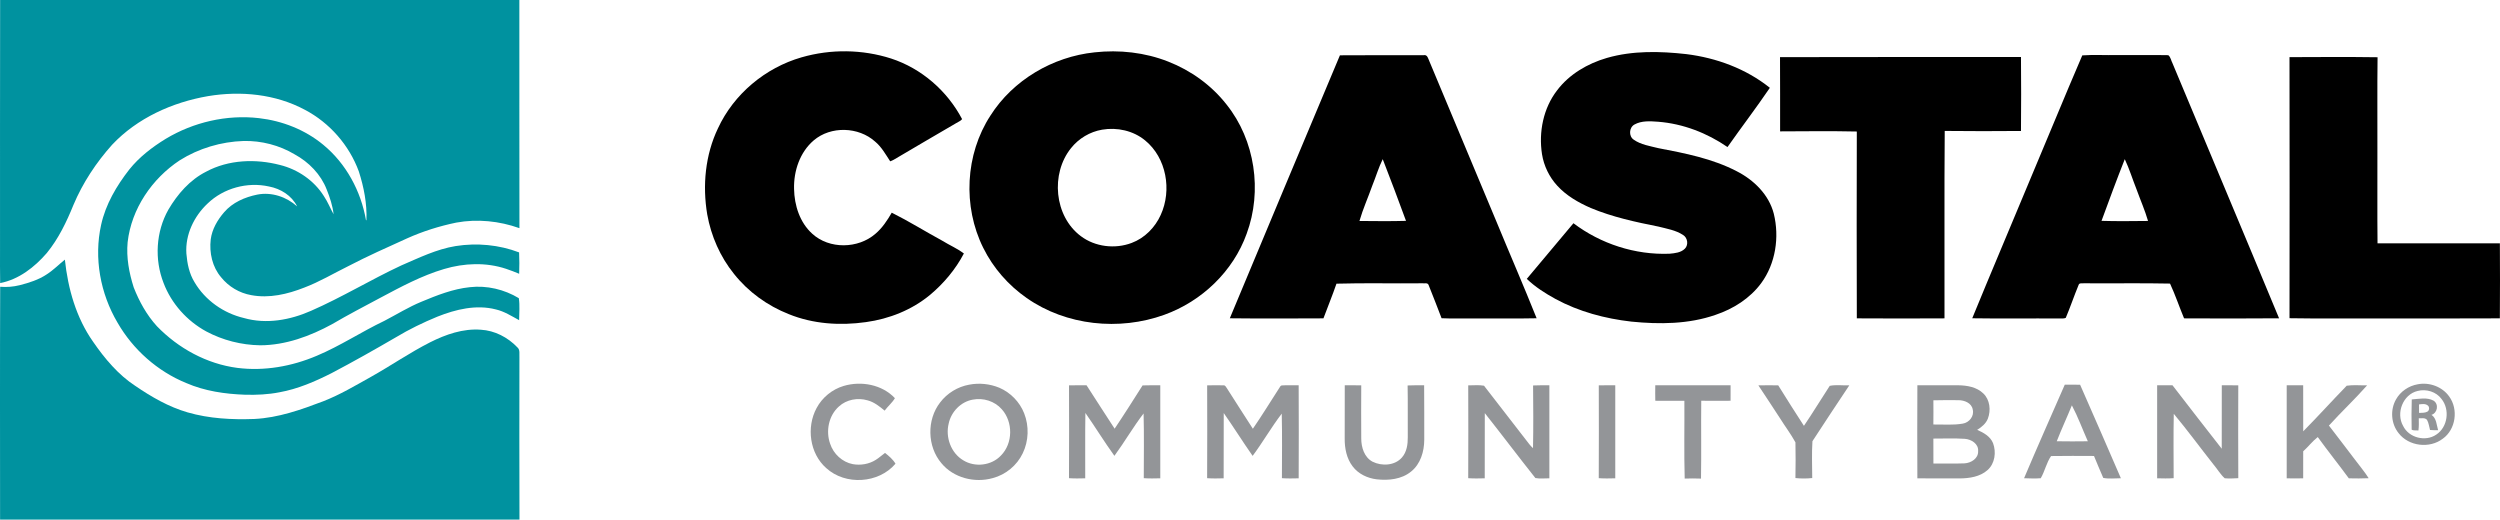 <?xml version="1.0" encoding="UTF-8" standalone="no"?>
<svg
   width="1972.578pt"
   height="410pt"
   viewBox="0 0 1972.578 410"
   version="1.1"
   id="svg53"
   sodipodi:docname="0001437958.svg"
   xmlns:inkscape="http://www.inkscape.org/namespaces/inkscape"
   xmlns:sodipodi="http://sodipodi.sourceforge.net/DTD/sodipodi-0.dtd"
   xmlns="http://www.w3.org/2000/svg"
   xmlns:svg="http://www.w3.org/2000/svg">
  <defs
     id="defs57" />
  <sodipodi:namedview
     id="namedview55"
     pagecolor="#ffffff"
     bordercolor="#000000"
     borderopacity="0.25"
     inkscape:showpageshadow="2"
     inkscape:pageopacity="0.0"
     inkscape:pagecheckerboard="0"
     inkscape:deskcolor="#d1d1d1"
     inkscape:document-units="pt"
     showgrid="false" />
  <g
     id="#00929fff"
     transform="translate(-0.721)">
    <path
       fill="#00929f"
       opacity="1"
       d="m 0.82,0 h 409.69 c 0.06,60.01 -0.06,120.02 0.06,180.03 -15.88,-5.67 -33.22,-7.44 -49.84,-4.39 -13.29,2.74 -26.31,6.84 -38.69,12.39 -15.71,7.11 -31.48,14.12 -46.77,22.1 -11.47,5.66 -22.5,12.26 -34.5,16.8 -13.17,5.19 -27.63,8.62 -41.79,5.95 -9.3,-1.62 -17.87,-6.72 -23.77,-14.08 -6.99,-8.13 -9.43,-19.38 -8.22,-29.87 1.04,-8.06 5.3,-15.35 10.54,-21.42 6.6,-7.73 16.39,-11.98 26.17,-13.96 11.25,-2.22 23.07,1.73 31.48,9.33 -4.29,-8.59 -12.95,-13.97 -22.2,-15.73 -17.04,-3.81 -35.84,1.27 -48.43,13.41 -10.71,10.03 -17.74,24.61 -16.77,39.47 0.64,7.86 2.23,15.88 6.45,22.67 8.4,14.26 22.89,24.44 38.93,28.23 17.62,5.05 36.49,1.62 52.97,-5.68 24.37,-10.65 47.14,-24.58 71.24,-35.81 13.93,-6 27.77,-12.82 42.87,-15.28 16.74,-2.65 34.2,-1.05 50.07,5 0.28,5.62 0.23,11.25 0.05,16.87 -3.39,-1.38 -6.78,-2.78 -10.27,-3.9 -15.77,-5.28 -33.1,-4.58 -48.92,0.12 -17.69,5.23 -34.02,14.03 -50.23,22.65 -12.77,6.85 -25.65,13.51 -38.15,20.87 -17.4,9.49 -36.73,16.64 -56.78,16.68 -14.76,-0.22 -29.54,-3.97 -42.56,-10.94 -15.22,-8.3 -27.51,-21.98 -33.67,-38.23 -7.27,-18.57 -6.06,-40.39 3.77,-57.81 7.2,-12.26 16.96,-23.54 29.83,-30.02 17.69,-9.52 39.08,-10.28 58.25,-5.28 14.07,3.47 26.91,12.25 34.65,24.58 3.03,4.51 5.03,9.57 7.65,14.3 -0.72,-6.73 -2.92,-13.19 -5.41,-19.45 -4.61,-12.01 -14.12,-21.72 -25.32,-27.81 -12.08,-7.21 -26.19,-10.84 -40.24,-10.55 -17.73,0.56 -35.4,5.8 -50.43,15.26 -21.9,14.48 -38.11,38.25 -41.1,64.6 -1.13,12.04 1.13,24.18 4.78,35.63 4.36,11.13 10.26,21.86 18.37,30.71 16.83,17.38 39.28,29.7 63.4,32.84 21.3,2.71 43.05,-1.2 62.72,-9.57 18.5,-7.77 35.28,-18.96 53.37,-27.58 9.67,-5.03 18.97,-10.84 29.07,-15 12.31,-5.13 24.92,-10.15 38.29,-11.53 13.38,-1.53 27.17,1.73 38.66,8.67 0.9,5.72 0.26,11.58 0.24,17.36 -5.93,-3.19 -11.69,-6.94 -18.33,-8.47 -15.48,-4.01 -31.65,-0.08 -46.14,5.69 -11.27,4.64 -22.27,9.97 -32.71,16.26 -16.75,9.74 -33.61,19.29 -50.77,28.3 -13.04,6.61 -26.65,12.5 -41.11,15.11 -8.97,1.77 -18.14,2.19 -27.26,1.94 -15.77,-0.57 -31.72,-2.87 -46.29,-9.2 -22.74,-9.28 -42.04,-26.41 -54.27,-47.68 -13.57,-22.97 -18.74,-51 -12.94,-77.16 3.55,-16.18 12.13,-30.73 22.23,-43.67 7.89,-9.85 18.03,-17.63 28.73,-24.19 21.89,-13.16 48.12,-19.26 73.56,-16.34 18.41,2.1 36.41,9.14 50.74,21.01 18.05,14.83 29.77,36.6 33.73,59.51 l 0.34,0.05 c 0.57,-13.08 -2.02,-26.15 -6.01,-38.57 C 276.25,114.57 260.82,96.91 241.34,86.66 218.15,74.19 190.66,71.56 164.95,75.84 136.71,80.69 109.04,93.13 89.19,114.2 76.59,128.27 66.02,144.25 58.68,161.68 53.24,175.09 46.87,188.37 37.66,199.63 28.05,210.78 15.59,220.51 0.85,223.36 0.62,214.57 0.79,205.78 0.74,197 0.79,131.33 0.64,65.66 0.82,0 Z"
       id="path2" />
    <path
       fill="#00929f"
       opacity="1"
       d="m 37.54,216.51 c 5.23,-3.32 9.56,-7.79 14.37,-11.66 2.43,22.91 8.91,45.94 22.35,64.92 9.13,13.23 19.7,25.88 33.27,34.75 12.74,8.69 26.31,16.54 41.21,20.86 17.06,4.94 35.03,5.86 52.69,5.2 18.86,-0.91 36.82,-7.3 54.3,-13.94 13.17,-5.13 25.33,-12.39 37.63,-19.25 15.73,-8.81 30.6,-19.11 46.7,-27.28 12.34,-6.22 26.01,-11 40.03,-9.95 10.97,0.61 21.34,6.02 28.85,13.91 2.29,1.97 1.44,5.24 1.62,7.9 -0.04,42.68 -0.12,85.35 0.04,128.03 H 0.78 c 0,-61.24 -0.18,-122.49 0.09,-183.73 5.14,0.42 10.34,0.02 15.34,-1.24 7.43,-1.89 14.9,-4.23 21.33,-8.52 z"
       id="path4" />
  </g>
  <g
     id="#000000ff"
     transform="translate(-0.721)">
    <path
       fill="#000000"
       opacity="1"
       d="m 633.2,45.23 c 22.94,-6.63 47.89,-6.36 70.64,0.95 23.99,7.81 44.32,25.56 56.01,47.82 -1.18,1.53 -3.17,2.16 -4.75,3.2 -16.36,9.6 -32.79,19.09 -49.1,28.78 -0.93,0.52 -1.9,0.96 -2.89,1.3 -3.59,-5.43 -6.78,-11.31 -11.87,-15.54 -13.1,-11.8 -34.96,-12.49 -48.46,-0.98 -10.95,9.33 -15.88,24.19 -15.52,38.29 0.23,12.92 4.49,26.48 14.31,35.34 13.51,12.41 36.25,11.98 49.92,0.05 5.4,-4.56 9.33,-10.56 12.85,-16.63 13.57,6.77 26.47,14.86 39.82,22.1 5.62,3.48 11.83,6.12 17.09,10.11 -6.55,12.5 -15.84,23.56 -26.65,32.62 -14.34,11.89 -32.25,19 -50.62,21.52 -20.37,2.89 -41.67,1.52 -60.86,-6.28 -16.83,-6.63 -32.02,-17.58 -43.27,-31.79 -10.89,-13.5 -18.06,-29.86 -21.1,-46.9 -3.83,-22.79 -1.58,-46.94 8.46,-67.92 12.52,-27.09 37.39,-47.8 65.99,-56.04 z"
       id="path7" />
    <path
       fill="#000000"
       opacity="1"
       d="m 864.3,41.31 c 19.57,-2.17 39.76,0.03 58.13,7.27 17.96,7.01 34.16,18.67 46.07,33.88 22.54,28.17 28.36,68.22 15.89,101.92 -10.61,29.7 -35.47,53.4 -65,64 -35.52,12.84 -77.42,8.57 -108.56,-13.23 -14.49,-10.09 -26.5,-23.78 -34.31,-39.63 -16.25,-32.61 -14.25,-73.72 5.68,-104.31 17.82,-28.08 49.19,-46.46 82.1,-49.9 m 6.02,61.01 c -9.6,1.63 -18.45,6.93 -24.51,14.54 -16.27,20.16 -13.33,53.77 7.77,69.49 11.28,8.47 26.94,10.29 40.06,5.33 10.26,-3.82 18.47,-12.2 22.93,-22.1 8.93,-19.46 4.57,-45.05 -12.35,-58.82 -9.31,-7.68 -22.11,-10.47 -33.9,-8.44 z"
       id="path9" />
    <path
       fill="#000000"
       opacity="1"
       d="m 1268.65,45.7 c 20.34,-5.86 41.84,-5.33 62.67,-3 23.75,2.96 47.08,11.53 65.87,26.58 -10.76,15.84 -22.4,31.08 -33.42,46.75 -16.17,-11.13 -35.06,-18.42 -54.69,-19.97 -6.27,-0.45 -13.09,-0.97 -18.76,2.21 -4.25,2.39 -4.63,9.21 -0.54,11.94 5.69,4 12.8,5.01 19.41,6.68 21.08,4.03 42.56,8.21 61.78,18.18 13.55,6.88 25.45,18.47 29.33,33.55 4.54,18.5 1.46,39.28 -9.93,54.79 -8.86,12.01 -21.97,20.29 -35.98,25 -21.28,7.43 -44.29,7.57 -66.48,5.35 -20.78,-2.37 -41.41,-7.86 -59.86,-17.87 -8.08,-4.44 -15.98,-9.43 -22.64,-15.86 12.24,-14.65 24.54,-29.26 36.81,-43.89 21.58,16.31 48.71,25.11 75.78,24.06 4.23,-0.39 9.04,-0.82 12.2,-4.03 2.99,-3.08 2.09,-8.68 -1.58,-10.83 -5.77,-3.76 -12.73,-4.85 -19.27,-6.54 -18.14,-3.6 -36.36,-7.55 -53.49,-14.69 -9.7,-4.26 -19.19,-9.66 -26.4,-17.57 -6.34,-6.88 -10.58,-15.65 -12.05,-24.89 -2.71,-17.43 1.01,-36.21 11.89,-50.33 9.65,-12.79 24.13,-21.2 39.35,-25.62 z"
       id="path11" />
    <path
       fill="#000000"
       opacity="1"
       d="m 1643.71,43.7 c 9.05,-0.65 18.2,-0.05 27.29,-0.25 13.51,0.08 27.04,-0.16 40.54,0.09 1.94,1.45 2.25,4.37 3.39,6.47 27.98,67.07 56.22,134.02 84.05,201.14 -24.98,0.24 -49.97,0.15 -74.95,0.05 -3.81,-9.1 -6.92,-18.51 -11.08,-27.44 -22.64,-0.5 -45.31,-0.03 -67.96,-0.24 -1.38,0.24 -3.7,-0.5 -4.18,1.3 -3.56,8.59 -6.51,17.43 -10.13,25.98 -1.45,0.72 -3.15,0.39 -4.67,0.51 -23.04,-0.18 -46.09,0.19 -69.13,-0.18 14.7,-35.91 29.94,-71.61 44.81,-107.45 14.09,-33.29 27.72,-66.8 42.02,-99.98 m 33.53,81.88 c -6.38,16.13 -12.39,32.4 -18.35,48.68 12.22,0.37 24.47,0.2 36.7,0.08 -2.47,-8.49 -6.07,-16.61 -9.06,-24.92 -3.16,-7.92 -5.65,-16.12 -9.29,-23.84 z"
       id="path13" />
    <path
       fill="#000000"
       opacity="1"
       d="m 1057.96,43.64 c 22.02,-0.21 44.04,-0.02 66.07,-0.1 3.05,-0.67 3.55,2.85 4.54,4.87 17.56,42.08 35.17,84.13 52.78,126.18 10.52,25.54 21.57,50.88 31.82,76.53 -16.39,0.36 -32.78,0.06 -49.17,0.16 -8.61,-0.11 -17.23,0.23 -25.83,-0.19 -3.29,-8.75 -6.77,-17.43 -10.2,-26.11 -0.68,-2.17 -3.32,-1.21 -4.96,-1.46 -22.59,0.27 -45.2,-0.36 -67.78,0.31 -3.14,9.22 -6.9,18.22 -10.27,27.36 -24.62,0.11 -49.26,0.22 -73.88,-0.06 28.92,-69.18 57.76,-138.39 86.88,-207.49 m 25.55,102.79 c -3.29,9.34 -7.39,18.41 -10.14,27.92 12.24,0.09 24.49,0.28 36.73,-0.09 -5.99,-16.28 -12.06,-32.53 -18.36,-48.69 -3.33,6.7 -5.39,13.95 -8.23,20.86 z"
       id="path15" />
    <path
       fill="#000000"
       opacity="1"
       d="m 1405.21,45.09 c 63.37,-0.21 126.75,-0.04 190.13,-0.09 0.18,19.45 0.18,38.9 0,58.34 -20.06,0.17 -40.12,0.21 -60.17,-0.03 -0.4,49.29 -0.04,98.6 -0.18,147.89 -23.06,0.12 -46.12,0.15 -69.18,-0.01 -0.15,-49.14 -0.14,-98.28 -0.01,-147.42 -20.16,-0.44 -40.35,-0.21 -60.52,-0.11 -0.05,-19.52 0.09,-39.05 -0.07,-58.57 z"
       id="path17" />
    <path
       fill="#000000"
       opacity="1"
       d="m 1807.21,45.09 c 23.15,-0.1 46.32,-0.25 69.48,0.08 -0.31,24.94 -0.05,49.88 -0.13,74.83 0.07,24 -0.15,48 0.1,72 32.18,0.01 64.36,-0.02 96.54,0.01 0.12,19.73 0.15,39.45 -0.02,59.18 -30.72,0.21 -61.46,0.03 -92.18,0.09 -24.59,-0.13 -49.19,0.24 -73.78,-0.19 0.08,-68.66 0.11,-137.33 -0.01,-206 z"
       id="path19" />
  </g>
  <g
     id="#939598ff"
     transform="translate(-0.721)">
    <path
       fill="#939598"
       opacity="1"
       d="m 666.43,304.51 c 13.86,-4.11 30.28,-1.09 40.41,9.66 -2.15,3.66 -5.59,6.41 -8.11,9.84 -4.06,-3.36 -8.31,-6.8 -13.51,-8.14 -7.68,-2.25 -16.56,-0.66 -22.53,4.81 -8.13,7.18 -10.56,19.46 -6.94,29.51 2.6,7.98 9.58,14.44 17.87,16.04 6.2,1.09 12.85,-0.02 18.19,-3.43 2.56,-1.59 4.76,-3.67 7.21,-5.43 3.06,2.38 6.34,5.18 8.27,8.52 -13.29,15.66 -39.49,17.28 -54.63,3.46 -13.11,-11.52 -15.8,-32.24 -7.64,-47.35 4.44,-8.37 12.33,-14.79 21.41,-17.49 z"
       id="path22" />
    <path
       fill="#939598"
       opacity="1"
       d="m 765.38,303.53 c 7.96,-1.55 16.36,-0.68 23.85,2.41 8.85,3.79 16.07,11.22 19.59,20.19 3.97,10.05 3.61,21.8 -1.13,31.53 -4.54,9.55 -13.43,16.9 -23.66,19.57 -14.23,4.06 -30.95,-0.15 -40.49,-11.74 -11.26,-13.23 -11.68,-34.26 -1.01,-47.96 5.53,-7.29 13.84,-12.37 22.85,-14 m 2.92,11.79 c -9.43,1.63 -17.06,9.58 -19.03,18.84 -2.71,10.81 1.78,23.27 11.5,29.04 9.19,5.71 22.26,4.2 29.69,-3.74 9.59,-9.58 9.71,-26.56 0.68,-36.57 -5.55,-6.37 -14.6,-9.2 -22.84,-7.57 z"
       id="path24" />
    <path
       fill="#939598"
       opacity="1"
       d="m 1908.29,303.23 c 9.19,-1.85 19.44,1.86 24.9,9.59 7.4,10.09 5.29,26 -5.04,33.33 -10.36,7.98 -26.91,6.03 -34.89,-4.43 -5.94,-7.36 -6.7,-18.34 -2.04,-26.53 3.49,-6.32 10,-10.71 17.07,-11.96 m 0.06,5.23 c -11.62,2.71 -17.31,17.47 -11.49,27.62 4.54,9.34 17.56,12.68 26.11,6.87 9.11,-5.9 10.93,-19.74 4.22,-28.12 -4.23,-5.74 -12.02,-8.12 -18.84,-6.37 z"
       id="path26" />
    <path
       fill="#939598"
       opacity="1"
       d="m 844.21,304.06 c 4.6,-0.11 9.21,-0.04 13.82,-0.08 7.44,11.39 14.65,22.92 22.16,34.27 7.56,-11.24 14.79,-22.71 22.05,-34.15 4.65,-0.18 9.31,-0.09 13.98,-0.09 0.06,24.46 0.06,48.93 0,73.39 -4.35,0.12 -8.7,0.21 -13.03,-0.1 0.02,-17.02 0.31,-34.07 -0.15,-51.08 -8.22,10.73 -15.02,22.53 -23.02,33.45 -7.97,-11.05 -15.09,-22.69 -22.89,-33.85 -0.3,17.19 -0.05,34.39 -0.13,51.59 -4.27,0.11 -8.55,0.21 -12.81,-0.11 0.13,-24.41 0.09,-48.83 0.02,-73.24 z"
       id="path28" />
    <path
       fill="#939598"
       opacity="1"
       d="m 953.21,304.07 c 4.26,-0.06 8.53,-0.19 12.8,-0.03 1.42,-0.22 2.03,1.26 2.71,2.2 6.75,10.75 13.73,21.35 20.55,32.05 7.1,-10.32 13.66,-21.02 20.45,-31.54 0.76,-0.87 1.05,-2.47 2.39,-2.63 4.42,-0.33 8.87,-0.03 13.3,-0.12 0.13,24.47 0.12,48.94 0.01,73.41 -4.41,0.1 -8.83,0.21 -13.23,-0.11 0.03,-16.98 0.28,-33.97 -0.13,-50.93 -8.21,10.7 -14.9,22.52 -22.97,33.33 -7.81,-11.12 -14.99,-22.68 -22.8,-33.8 -0.11,17.17 0.04,34.34 -0.07,51.5 -4.35,0.12 -8.7,0.22 -13.03,-0.1 0.13,-24.41 0.09,-48.82 0.02,-73.23 z"
       id="path30" />
    <path
       fill="#939598"
       opacity="1"
       d="m 1061.78,304.01 c 4.33,-0.02 8.67,-0.05 13.01,0.05 -0.08,13.97 -0.09,27.94 0,41.9 -0.01,6.97 2.36,14.83 8.91,18.33 7.34,3.67 17.61,3.16 23.23,-3.36 3.79,-4.33 4.62,-10.37 4.57,-15.93 -0.11,-13.62 0.14,-27.25 -0.13,-40.86 4.34,-0.22 8.69,-0.14 13.04,-0.14 0.18,14.33 0.02,28.66 0.09,42.99 -0.03,9.23 -2.94,19.16 -10.41,25.1 -7.5,6.14 -17.79,7.15 -27.09,6.11 -7.3,-0.87 -14.51,-4.24 -18.99,-10.2 -4.79,-6.23 -6.36,-14.3 -6.28,-22.01 0.05,-13.99 -0.04,-27.99 0.05,-41.98 z"
       id="path32" />
    <path
       fill="#939598"
       opacity="1"
       d="m 1159.2,304.07 c 4.13,0.07 8.35,-0.5 12.44,0.26 11.94,15.38 23.89,30.77 35.78,46.2 0.88,1.1 1.85,2.11 2.89,3.1 0.34,-16.49 0.21,-33 0.06,-49.49 4.27,-0.22 8.56,-0.14 12.85,-0.13 0.06,24.46 0.06,48.93 0,73.39 -3.68,-0.02 -7.43,0.47 -11.05,-0.22 -13.46,-16.94 -26.46,-34.26 -39.9,-51.22 -0.06,17.15 0.04,34.3 -0.05,51.44 -4.35,0.12 -8.7,0.22 -13.03,-0.1 0.12,-24.41 0.09,-48.82 0.01,-73.23 z"
       id="path34" />
    <path
       fill="#939598"
       opacity="1"
       d="m 1262.21,304.06 c 4.33,-0.1 8.66,-0.07 13.01,-0.05 0.06,24.46 0.06,48.93 0,73.39 -4.35,0.12 -8.7,0.22 -13.03,-0.1 0.13,-24.41 0.09,-48.83 0.02,-73.24 z"
       id="path36" />
    <path
       fill="#939598"
       opacity="1"
       d="m 1306.78,304 c 19.81,0 39.62,0 59.43,0 0.06,4.07 0.07,8.14 -0.01,12.21 -7.71,0.08 -15.43,0.08 -23.14,-0.01 -0.23,20.48 0.16,40.96 -0.19,61.43 -4.3,-0.18 -8.59,-0.17 -12.87,-0.02 -0.59,-20.44 -0.1,-40.91 -0.25,-61.36 -7.65,-0.01 -15.31,0.06 -22.95,-0.04 -0.09,-4.07 -0.08,-8.14 -0.02,-12.21 z"
       id="path38" />
    <path
       fill="#939598"
       opacity="1"
       d="m 1388.13,304.07 c 5.22,-0.12 10.44,-0.1 15.67,-0.02 6.7,10.68 13.34,21.41 20.28,31.95 7.05,-10.34 13.49,-21.1 20.36,-31.56 4.99,-1.03 10.3,-0.2 15.43,-0.38 -9.77,14.64 -19.49,29.32 -29.08,44.06 -0.61,9.64 -0.22,19.39 -0.16,29.07 -4.41,0.48 -8.86,0.48 -13.26,0 0.16,-9.38 0.22,-18.78 0.01,-28.16 -3.62,-6.63 -8.25,-12.69 -12.25,-19.11 -5.67,-8.62 -11.25,-17.29 -17,-25.85 z"
       id="path40" />
    <path
       fill="#939598"
       opacity="1"
       d="m 1513.59,304 c 10.8,0.01 21.61,-0.01 32.42,0 6.91,0.1 14.43,1.42 19.58,6.42 5.28,4.99 6.13,13.34 3.61,19.9 -1.54,3.94 -4.94,6.69 -8.43,8.84 5.01,2.21 10.35,5.12 12.52,10.49 2.66,7.08 1.52,16.09 -4.35,21.27 -5.96,5.29 -14.27,6.5 -21.95,6.57 -11.14,-0.05 -22.28,0.08 -33.41,-0.07 -0.11,-24.47 -0.12,-48.95 0.01,-73.42 m 12.63,11.86 c 0.05,6.36 0.07,12.72 -0.02,19.08 7.71,-0.11 15.52,0.64 23.16,-0.68 5.15,-0.8 9.3,-5.98 7.89,-11.23 -0.93,-5.13 -6.61,-7.25 -11.23,-7.27 -6.61,-0.02 -13.21,-0.12 -19.8,0.1 m -0.01,30.2 c 0.08,6.56 0.03,13.13 0.03,19.69 8.19,-0.12 16.4,0.2 24.59,-0.14 5.14,-0.31 10.95,-3.84 10.69,-9.62 0.47,-5.8 -5.41,-9.38 -10.52,-9.74 -8.25,-0.54 -16.54,-0.17 -24.79,-0.19 z"
       id="path42" />
    <path
       fill="#939598"
       opacity="1"
       d="m 1597.77,377.34 c 10.45,-24.71 21.38,-49.23 32.13,-73.82 4.02,-0.02 8.05,-0.04 12.09,0.06 10.73,24.59 21.62,49.11 32.17,73.78 -4.63,-0.02 -9.38,0.64 -13.91,-0.27 -2.56,-5.71 -4.87,-11.54 -7.3,-17.31 -11.29,-0.01 -22.59,-0.17 -33.87,0.06 -3.64,5.23 -4.91,11.95 -8.15,17.5 -4.39,0.34 -8.79,0.16 -13.16,0 m 37.72,-57.51 c -3.85,9.5 -8.22,18.78 -11.93,28.34 8.17,0.15 16.35,0.13 24.52,0.01 -4.21,-9.44 -7.76,-19.22 -12.59,-28.35 z"
       id="path44" />
    <path
       fill="#939598"
       opacity="1"
       d="m 1702.78,304 c 4.03,0 8.06,-0.01 12.11,0.01 12.94,16.69 25.78,33.46 38.85,50.05 0.03,-16.69 -0.05,-33.37 0.04,-50.05 4.33,-0.02 8.67,-0.05 13.02,0.06 -0.09,24.41 -0.12,48.82 0.01,73.23 -3.58,0.21 -7.17,0.39 -10.73,0.07 -3.43,-3.1 -5.75,-7.23 -8.74,-10.74 -10.54,-13.32 -20.57,-27.08 -31.44,-40.11 -0.32,16.92 -0.15,33.85 -0.09,50.78 -4.34,0.32 -8.7,0.22 -13.03,0.1 -0.06,-24.46 -0.06,-48.93 0,-73.4 z"
       id="path46" />
    <path
       fill="#939598"
       opacity="1"
       d="m 1805,304 c 4.32,-0.01 8.66,0 13,0 0.02,12.11 -0.05,24.22 0.03,36.33 11.66,-11.79 22.77,-24.12 34.33,-36 5.29,-0.77 10.73,-0.17 16.09,-0.28 -9.66,10.94 -20.33,20.93 -30.14,31.73 6.85,8.81 13.54,17.74 20.32,26.6 3.66,5 7.78,9.67 11.05,14.95 -5.22,0.27 -10.44,0.18 -15.65,0.09 -8.05,-10.94 -16.54,-21.56 -24.52,-32.56 -4.25,3.28 -7.49,7.66 -11.49,11.23 -0.05,7.1 -0.01,14.21 -0.02,21.32 -4.34,0.12 -8.68,0.12 -13,0 0,-24.47 0,-48.94 0,-73.41 z"
       id="path48" />
    <path
       fill="#939598"
       opacity="1"
       d="m 1903.67,315.16 c 5.65,-0.37 11.94,-1.88 17.2,0.96 4.3,2.73 3.18,9.71 -1.63,11.22 4,2.69 3.98,7.93 5.23,12.13 -2.15,0.02 -4.28,-0.03 -6.38,-0.21 -0.76,-2.65 -1,-5.53 -2.38,-7.95 -1.6,-1.95 -4.36,-1.12 -6.5,-1.3 0.07,3.22 0.15,6.46 -0.27,9.67 -1.78,-0.26 -3.77,0.26 -5.35,-0.67 -0.13,-7.95 -0.2,-15.91 0.08,-23.85 m 5.72,3.94 c 0.05,2.23 0.06,4.47 0.04,6.7 2.13,-0.14 4.44,0.11 6.42,-0.93 1.85,-0.86 2,-3.88 0.37,-5.01 -1.96,-1.54 -4.58,-1.01 -6.83,-0.76 z"
       id="path50" />
  </g>
</svg>
